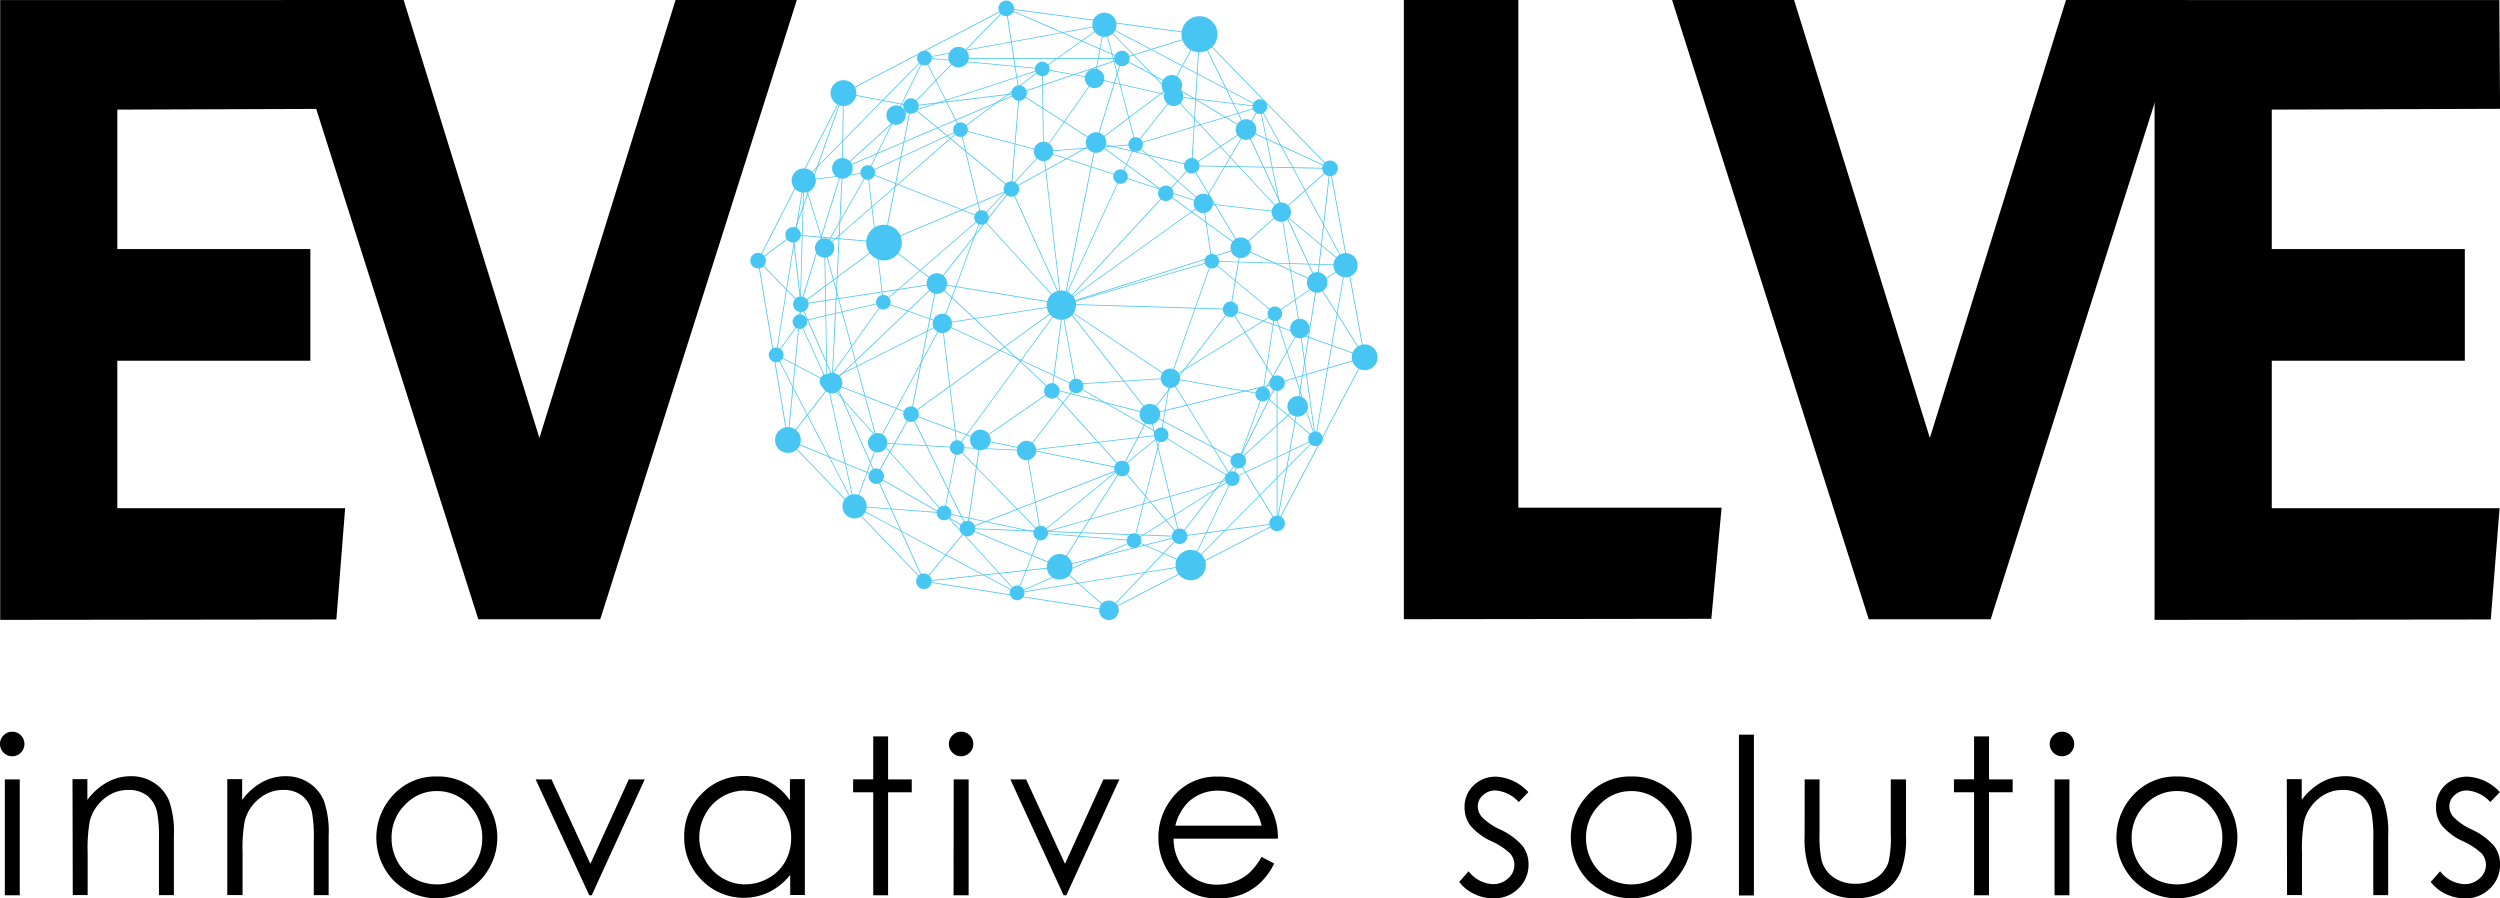 <svg xmlns="http://www.w3.org/2000/svg" width="37.31" height="13.405" viewBox="0 0 37.31 13.405">
    <path d="M649.906,399.136" transform="translate(-623.516 -394.47)" fill="#000" stroke="#000" stroke-miterlimit="10"
        stroke-width="1" fill-rule="evenodd" />
    <path d="M672.427,399.136" transform="translate(-643.934 -394.47)" fill="#000" stroke="#000" stroke-miterlimit="10"
        stroke-width="1" fill-rule="evenodd" />
    <g transform="translate(11.197 0.008)">
        <g transform="translate(0.277 0.181)">
            <circle cx="0.227" cy="0.227" r="0.227" transform="translate(6.069 8.018)" fill="#47C6F3" />
            <circle cx="0.11" cy="0.11" r="0.11" transform="translate(3.558 8.708) rotate(-63.136)" fill="#47C6F3" />
            <path d="M502.3,428.27a.181.181,0,1,1-.228-.116A.181.181,0,0,1,502.3,428.27Z"
                transform="translate(-500.848 -420.959)" fill="#47C6F3" />
            <path d="M490.366,404.783a.11.11,0,1,1-.138-.07A.11.11,0,0,1,490.366,404.783Z"
                transform="translate(-490.152 -399.71)" fill="#47C6F3" />
            <circle cx="0.181" cy="0.181" r="0.181" transform="translate(0.34 2.324)" fill="#47C6F3" />
            <path d="M514.066,357.3a.11.11,0,1,1-.138-.07A.11.11,0,0,1,514.066,357.3Z"
                transform="translate(-511.639 -356.657)" fill="#47C6F3" />
            <circle cx="0.11" cy="0.11" r="0.11" transform="translate(7.218 1.292)" fill="#47C6F3" />
            <circle cx="0.181" cy="0.181" r="0.181" transform="translate(4.827)" fill="#47C6F3" />
            <circle cx="0.181" cy="0.181" r="0.181" transform="translate(8.426 3.588)" fill="#47C6F3" />
            <circle cx="0.11" cy="0.11" r="0.11" transform="translate(8.049 6.25)" fill="#47C6F3" />
            <g transform="translate(0.355 0.731)">
                <circle cx="0.219" cy="0.219" r="0.219" transform="matrix(0.63, -0.776, 0.776, 0.63, 3.702, 3.666)"
                    fill="#47C6F3" />
                <circle cx="0.145" cy="0.145" r="0.145" transform="translate(5.493 4.58)" fill="#47C6F3" />
                <circle cx="0.145" cy="0.145" r="0.145" transform="translate(3.346 5.658)" fill="#47C6F3" />
                <circle cx="0.145" cy="0.145" r="0.145" transform="matrix(0.248, -0.969, 0.969, 0.248, 2.058, 4.011)"
                    fill="#47C6F3" />
                <circle cx="0.145" cy="0.145" r="0.145" transform="matrix(0.28, -0.96, 0.96, 0.28, 3.565, 1.438)"
                    fill="#47C6F3" />
                <circle cx="0.145" cy="0.145" r="0.145" transform="translate(5.984 1.97)" fill="#47C6F3" />
                <circle cx="0.109" cy="0.109" r="0.109" transform="translate(7.088 3.653)" fill="#47C6F3" />
                <circle cx="0.109" cy="0.109" r="0.109" transform="translate(6.907 4.853)" fill="#47C6F3" />
                <circle cx="0.109" cy="0.109" r="0.109" transform="translate(6.453 6.114)" fill="#47C6F3" />
                <path d="M547.569,434.49a.109.109,0,1,1-.137-.07A.109.109,0,0,1,547.569,434.49Z"
                    transform="translate(-542.37 -427.375)" fill="#47C6F3" />
                <path d="M532.65,433.3a.109.109,0,1,1-.137-.07A.109.109,0,0,1,532.65,433.3Z"
                    transform="translate(-528.844 -426.298)" fill="#47C6F3" />
                <circle cx="0.109" cy="0.109" r="0.109" transform="translate(2.347 5.65)" fill="#47C6F3" />
                <path d="M517.218,430.065a.109.109,0,1,1-.137-.07A.108.108,0,0,1,517.218,430.065Z"
                    transform="translate(-514.854 -423.363)" fill="#47C6F3" />
                <circle cx="0.109" cy="0.109" r="0.109" transform="translate(0.404 4.662)" fill="#47C6F3" />
                <circle cx="0.109" cy="0.109" r="0.109" transform="translate(0 3.771)" fill="#47C6F3" />
                <path d="M505.015,375.647a.109.109,0,1,1-.137-.07A.109.109,0,0,1,505.015,375.647Z"
                    transform="translate(-503.79 -374.026)" fill="#47C6F3" />
                <circle cx="0.109" cy="0.109" r="0.109" transform="translate(3.617)" fill="#47C6F3" />
                <path d="M519.845,368.79a.109.109,0,1,1-.137-.07A.109.109,0,0,1,519.845,368.79Z"
                    transform="translate(-517.235 -367.809)" fill="#47C6F3" />
                <circle cx="0.109" cy="0.109" r="0.109" transform="translate(2.71 2.217)" fill="#47C6F3" />
                <circle cx="0.109" cy="0.109" r="0.109" transform="translate(1.245 3.481)" fill="#47C6F3" />
                <circle cx="0.109" cy="0.109" r="0.109" transform="translate(5.391 5.46)" fill="#47C6F3" />
                <path d="M560.013,389.83a.109.109,0,1,1-.137-.07A.109.109,0,0,1,560.013,389.83Z"
                    transform="translate(-553.653 -386.885)" fill="#47C6F3" />
                <path d="M547.829,371.158a.109.109,0,1,1-.137-.07A.109.109,0,0,1,547.829,371.158Z"
                    transform="translate(-542.606 -369.956)" fill="#47C6F3" />
                <circle cx="0.109" cy="0.109" r="0.109" transform="translate(4.785 1.606)" fill="#47C6F3" />
                <circle cx="0.109" cy="0.109" r="0.109" transform="translate(4.122 4.731)" fill="#47C6F3" />
            </g>
            <g transform="translate(0.688 0.836)">
                <circle cx="0.145" cy="0.145" r="0.145" transform="translate(5.156 0.47) rotate(-61.046)"
                    fill="#47C6F3" />
                <path d="M540.95,360.243a.145.145,0,1,1-.183-.093A.145.145,0,0,1,540.95,360.243Z"
                    transform="translate(-536.639 -360.143)" fill="#47C6F3" />
                <circle cx="0.145" cy="0.145" r="0.145" transform="translate(1.066 0.548)" fill="#47C6F3" />
                <circle cx="0.145" cy="0.145" r="0.145" transform="matrix(0.651, -0.759, 0.759, 0.651, 6.756, 2.157)"
                    fill="#47C6F3" />
                <path d="M573.768,400.215a.145.145,0,1,1-.183-.093A.145.145,0,0,1,573.768,400.215Z"
                    transform="translate(-566.393 -396.382)" fill="#47C6F3" />
                <circle cx="0.145" cy="0.145" r="0.145" transform="translate(0.732 5.598) rotate(-49.492)"
                    fill="#47C6F3" />
                <circle cx="0.145" cy="0.145" r="0.145" transform="translate(0 2.531)" fill="#47C6F3" />
            </g>
            <g transform="translate(0.104 0.176)">
                <g transform="translate(2.218 0)">
                    <rect width="2.73" height="0.011" transform="matrix(0.984, -0.18, 0.18, 0.984, 0, 0.492)"
                        fill="#47C6F3" />
                </g>
                <g transform="translate(4.902 0.001)">
                    <rect width="0.011" height="2.621" transform="translate(0 0.01) rotate(-62.229)" fill="#47C6F3" />
                </g>
                <g transform="translate(7.219 1.224)">
                    <rect width="0.011" height="2.69" transform="translate(0 0.005) rotate(-28.397)" fill="#47C6F3" />
                </g>
                <g transform="translate(8.049 3.592)">
                    <rect width="2.63" height="0.011" transform="translate(0 2.591) rotate(-80.188)" fill="#47C6F3" />
                </g>
                <g transform="translate(6.188 6.181)">
                    <rect width="2.65" height="0.011" transform="matrix(0.703, -0.711, 0.711, 0.703, 0, 1.884)"
                        fill="#47C6F3" />
                </g>
                <g transform="translate(3.601 8.063)">
                    <rect width="2.623" height="0.011" transform="matrix(0.987, -0.158, 0.158, 0.987, 0, 0.415)"
                        fill="#47C6F3" />
                </g>
                <g transform="translate(1.176 7.186)">
                    <rect width="0.011" height="2.746" transform="translate(0 0.01) rotate(-61.914)" fill="#47C6F3" />
                </g>
                <g transform="translate(0.001 4.929)">
                    <rect width="0.011" height="2.546" transform="translate(0 0.005) rotate(-27.432)" fill="#47C6F3" />
                </g>
                <g transform="translate(0 2.329)">
                    <rect width="2.634" height="0.011" transform="matrix(0.157, -0.988, 0.988, 0.157, 0, 2.601)"
                        fill="#47C6F3" />
                </g>
                <g transform="translate(0.414 0.493)">
                    <rect width="2.57" height="0.011" transform="matrix(0.701, -0.713, 0.713, 0.701, 0, 1.833)"
                        fill="#47C6F3" />
                </g>
                <g transform="translate(4.256 4.189)">
                    <rect width="0.011" height="1.225" transform="translate(0 0.002) rotate(-10.365)" fill="#47C6F3" />
                </g>
                <g transform="translate(2.485 4.184)">
                    <rect width="1.797" height="0.011" transform="translate(0 0.273) rotate(-8.724)" fill="#47C6F3" />
                </g>
                <g transform="translate(2.483 4.457)">
                    <rect width="0.011" height="2.203" transform="translate(0 0.01) rotate(-64.96)" fill="#47C6F3" />
                </g>
                <g transform="translate(3.738 5.391)">
                    <rect width="1.214" height="0.011" transform="matrix(0.609, -0.793, 0.793, 0.609, 0, 0.963)"
                        fill="#47C6F3" />
                </g>
                <g transform="translate(3.742 6.119)">
                    <rect width="2.022" height="0.011" transform="translate(0 0.234) rotate(-6.637)" fill="#47C6F3" />
                </g>
                <g transform="translate(4.479 5.39)">
                    <rect width="0.011" height="1.464" transform="matrix(0.498, -0.867, 0.867, 0.498, 0, 0.01)"
                        fill="#47C6F3" />
                </g>
                <g transform="translate(4.585 5.274)">
                    <rect width="1.306" height="0.011" transform="translate(0 0.081) rotate(-3.569)" fill="#47C6F3" />
                </g>
                <g transform="translate(5.884 5.277)">
                    <rect width="0.011" height="1.76" transform="matrix(0.851, -0.525, 0.525, 0.851, 0, 0.006)"
                        fill="#47C6F3" />
                </g>
                <g transform="translate(6.81 6.18)">
                    <rect width="1.377" height="0.011" transform="translate(0 0.593) rotate(-25.514)" fill="#47C6F3" />
                </g>
                <g transform="translate(6.186 6.776)">
                    <rect width="1.432" height="0.011" transform="translate(0 1.29) rotate(-64.269)" fill="#47C6F3" />
                </g>
                <g transform="translate(5.344 7.699)">
                    <rect width="0.011" height="0.921" transform="translate(0 0.01) rotate(-66.665)" fill="#47C6F3" />
                </g>
                <g transform="translate(3.953 7.587)">
                    <rect width="0.011" height="1.397" transform="matrix(0.079, -0.997, 0.997, 0.079, 0, 0.011)"
                        fill="#47C6F3" />
                </g>
                <g transform="translate(3.597 7.591)">
                    <rect width="0.958" height="0.011" transform="matrix(0.367, -0.93, 0.93, 0.367, 0, 0.891)"
                        fill="#47C6F3" />
                </g>
                <g transform="translate(2.508 7.287)">
                    <rect width="0.011" height="1.616" transform="translate(0 0.007) rotate(-42.401)" fill="#47C6F3" />
                </g>
                <g transform="translate(2.507 6.313)">
                    <rect width="0.996" height="0.011" transform="translate(0 0.977) rotate(-78.787)" fill="#47C6F3" />
                </g>
                <g transform="translate(2.706 6.308)">
                    <rect width="0.011" height="1.037" transform="translate(0 0.011) rotate(-87.559)" fill="#47C6F3" />
                </g>
                <g transform="translate(2.479 4.462)">
                    <rect width="0.011" height="1.865" transform="translate(0 0.001) rotate(-6.848)" fill="#47C6F3" />
                </g>
                <g transform="translate(0.761 4.457)">
                    <rect width="1.927" height="0.011" transform="translate(0 0.864) rotate(-26.653)" fill="#47C6F3" />
                </g>
                <g transform="translate(0.003 4.926)">
                    <rect width="0.011" height="0.854" transform="matrix(0.463, -0.887, 0.887, 0.463, 0, 0.01)"
                        fill="#47C6F3" />
                </g>
                <g transform="translate(0.002 4.432)">
                    <rect width="0.609" height="0.011" transform="translate(0 0.496) rotate(-54.5)" fill="#47C6F3" />
                </g>
                <g transform="translate(0.359 4.14)">
                    <rect width="1.278" height="0.011" transform="translate(0 0.29) rotate(-13.124)" fill="#47C6F3" />
                </g>
                <g transform="translate(1.367 2.209)">
                    <rect width="0.011" height="1.949" transform="translate(0 0.001) rotate(-6.855)" fill="#47C6F3" />
                </g>
                <g transform="translate(0.417 2.204)">
                    <rect width="0.963" height="0.011" transform="translate(0 0.12) rotate(-7.162)" fill="#47C6F3" />
                </g>
                <g transform="translate(1.371 1.564)">
                    <rect width="1.526" height="0.011" transform="matrix(0.907, -0.42, 0.42, 0.907, 0, 0.641)"
                        fill="#47C6F3" />
                </g>
                <g transform="translate(1.368 0.495)">
                    <rect width="1.91" height="0.011" transform="translate(0 1.712) rotate(-63.712)" fill="#47C6F3" />
                </g>
                <g transform="translate(4.26 3.529)">
                    <rect width="2.34" height="0.011" transform="translate(0 0.656) rotate(-16.274)" fill="#47C6F3" />
                </g>
                <g transform="translate(6.508 3.528)">
                    <rect width="0.011" height="1.996" transform="translate(0 0.011) rotate(-88.302)" fill="#47C6F3" />
                </g>
                <g transform="translate(5.341 6.123)">
                    <rect width="1.63" height="0.011" transform="matrix(0.248, -0.969, 0.969, 0.248, 0, 1.58)"
                        fill="#47C6F3" />
                </g>
                <g transform="translate(5.745 5.279)">
                    <rect width="0.856" height="0.011" transform="translate(0 0.844) rotate(-80.686)" fill="#47C6F3" />
                </g>
                <g transform="translate(5.883 3.532)">
                    <rect width="1.852" height="0.011" transform="matrix(0.334, -0.942, 0.942, 0.334, 0, 1.746)"
                        fill="#47C6F3" />
                </g>
                <g transform="translate(6.374 2.669)">
                    <rect width="0.011" height="0.874" transform="translate(0 0.002) rotate(-8.446)" fill="#47C6F3" />
                </g>
                <g transform="translate(6.374 1.224)">
                    <rect width="1.672" height="0.011" transform="matrix(0.506, -0.863, 0.863, 0.506, 0, 1.443)"
                        fill="#47C6F3" />
                </g>
                <g transform="translate(5.369 1.221)">
                    <rect width="1.937" height="0.011" transform="matrix(0.957, -0.291, 0.291, 0.957, 0, 0.564)"
                        fill="#47C6F3" />
                </g>
                <g transform="translate(3.995 1.785)">
                    <rect width="1.379" height="0.011" transform="translate(0 0.104) rotate(-4.329)" fill="#47C6F3" />
                </g>
                <g transform="translate(2.756 1.564)">
                    <rect width="0.011" height="1.28" transform="matrix(0.254, -0.967, 0.967, 0.254, 0, 0.011)"
                        fill="#47C6F3" />
                </g>
                <g transform="translate(2.214 0.495)">
                    <rect width="0.011" height="1.2" transform="matrix(0.894, -0.449, 0.449, 0.894, 0, 0.005)"
                        fill="#47C6F3" />
                </g>
                <g transform="translate(2.754 0.659)">
                    <rect width="1.518" height="0.011" transform="translate(0 0.906) rotate(-36.63)" fill="#47C6F3" />
                </g>
                <g transform="translate(3.973 0.001)">
                    <rect width="1.138" height="0.011" transform="matrix(0.815, -0.579, 0.579, 0.815, 0, 0.659)"
                        fill="#47C6F3" />
                </g>
                <g transform="translate(4.899 0.004)">
                    <rect width="0.011" height="1.845" transform="translate(0 0.003) rotate(-14.639)" fill="#47C6F3" />
                </g>
                <g transform="translate(3.065 1.891)">
                    <rect width="1.353" height="0.011" transform="translate(0 0.986) rotate(-46.795)" fill="#47C6F3" />
                </g>
                <g transform="translate(2.48 2.879)">
                    <rect width="1.686" height="0.011" transform="translate(0 1.581) rotate(-69.737)" fill="#47C6F3" />
                </g>
                <g transform="translate(1.603 4.14)">
                    <rect width="0.011" height="0.936" transform="translate(0 0.01) rotate(-70.206)" fill="#47C6F3" />
                </g>
                <g transform="translate(7.261 4.316)">
                    <rect width="1.214" height="0.011" transform="translate(0 1.201) rotate(-81.438)" fill="#47C6F3" />
                </g>
                <g transform="translate(5.888 5.274)">
                    <rect width="0.011" height="1.398" transform="matrix(0.17, -0.985, 0.985, 0.17, 0, 0.011)"
                        fill="#47C6F3" />
                </g>
                <g transform="translate(3.065 2.877)">
                    <rect width="0.011" height="1.771" transform="matrix(0.739, -0.674, 0.674, 0.739, 0, 0.007)"
                        fill="#47C6F3" />
                </g>
                <g transform="translate(3.99 1.894)">
                    <rect width="0.011" height="2.31" transform="translate(0 0.001) rotate(-6.626)" fill="#47C6F3" />
                </g>
                <g transform="translate(4.258 2.666)">
                    <rect width="2.607" height="0.011" transform="translate(0 1.518) rotate(-35.62)" fill="#47C6F3" />
                </g>
                <g transform="translate(4.257 1.788)">
                    <rect width="2.643" height="0.011" transform="translate(0 2.399) rotate(-65.215)" fill="#47C6F3" />
                </g>
                <g transform="translate(7.445 3.588)">
                    <rect width="1.28" height="0.011" transform="translate(0 0.724) rotate(-34.456)" fill="#47C6F3" />
                </g>
                <g transform="translate(7.442 4.315)">
                    <rect width="0.011" height="1.964" transform="translate(0 0.003) rotate(-18.003)" fill="#47C6F3" />
                </g>
                <g transform="translate(7.263 5.513)">
                    <rect width="0.011" height="1.032" transform="matrix(0.646, -0.763, 0.763, 0.646, 0, 0.008)"
                        fill="#47C6F3" />
                </g>
                <g transform="translate(6.808 5.515)">
                    <rect width="1.34" height="0.011" transform="translate(0 1.261) rotate(-70.212)" fill="#47C6F3" />
                </g>
                <g transform="translate(5.343 6.774)">
                    <rect width="1.734" height="0.011" transform="translate(0 0.926) rotate(-32.251)" fill="#47C6F3" />
                </g>
                <g transform="translate(2.511 7.285)">
                    <rect width="0.011" height="1.472" transform="matrix(0.205, -0.979, 0.979, 0.205, 0, 0.011)"
                        fill="#47C6F3" />
                </g>
                <g transform="translate(1.179 7.185)">
                    <rect width="0.011" height="1.337" transform="translate(0 0.011) rotate(-85.718)" fill="#47C6F3" />
                </g>
                <g transform="translate(0.759 5.325)">
                    <rect width="0.011" height="1.91" transform="translate(0 0.002) rotate(-12.506)" fill="#47C6F3" />
                </g>
                <g transform="translate(0.759 5.323)">
                    <rect width="0.011" height="2.63" transform="matrix(0.747, -0.665, 0.665, 0.747, 0, 0.007)"
                        fill="#47C6F3" />
                </g>
                <g transform="translate(0.355 4.433)">
                    <rect width="0.011" height="0.978" transform="translate(0 0.005) rotate(-24.376)" fill="#47C6F3" />
                </g>
                <g transform="translate(0.354 2.33)">
                    <rect width="2.106" height="0.011" transform="translate(0 2.106) rotate(-88.431)" fill="#47C6F3" />
                </g>
                <g transform="translate(2.218 0.492)">
                    <rect width="0.011" height="1.765" transform="matrix(0.094, -0.996, 0.996, 0.094, 0, 0.011)"
                        fill="#47C6F3" />
                </g>
                <g transform="translate(3.737 6.357)">
                    <rect width="0.011" height="1.253" transform="matrix(0.986, -0.168, 0.168, 0.986, 0, 0.002)"
                        fill="#47C6F3" />
                </g>
                <g transform="translate(3.95 6.12)">
                    <rect width="2.321" height="0.011" transform="translate(0 1.469) rotate(-39.254)" fill="#47C6F3" />
                </g>
                <g transform="translate(6.505 3.53)">
                    <rect width="0.011" height="1.223" transform="matrix(0.64, -0.768, 0.768, 0.64, 0, 0.008)"
                        fill="#47C6F3" />
                </g>
                <g transform="translate(5.367 1.786)">
                    <rect width="0.011" height="1.338" transform="translate(0 0.008) rotate(-48.933)" fill="#47C6F3" />
                </g>
                <g transform="translate(3.971 0.664)">
                    <rect width="0.011" height="1.231" transform="translate(0 0) rotate(-0.892)" fill="#47C6F3" />
                </g>
                <g transform="translate(2.752 1.568)">
                    <rect width="0.011" height="1.348" transform="translate(0 0.003) rotate(-13.356)" fill="#47C6F3" />
                </g>
                <g transform="translate(1.601 2.876)">
                    <rect width="1.935" height="0.011" transform="matrix(0.757, -0.654, 0.654, 0.757, 0, 1.265)"
                        fill="#47C6F3" />
                </g>
                <g transform="translate(1.371 2.205)">
                    <rect width="0.011" height="1.824" transform="translate(0 0.01) rotate(-68.418)" fill="#47C6F3" />
                </g>
                <g transform="translate(0.725 2.207)">
                    <rect width="1.298" height="0.011" transform="translate(0 1.127) rotate(-60.272)" fill="#47C6F3" />
                </g>
                <g transform="translate(0.724 3.336)">
                    <rect width="0.011" height="1.99" transform="translate(0 0) rotate(-0.963)" fill="#47C6F3" />
                </g>
                <g transform="translate(1.517 4.459)">
                    <rect width="2.025" height="0.011" transform="translate(0 1.78) rotate(-61.576)" fill="#47C6F3" />
                </g>
                <g transform="translate(5.936 1.068)">
                    <rect width="0.011" height="1.296" transform="matrix(0.118, -0.993, 0.993, 0.118, 0, 0.011)"
                        fill="#47C6F3" />
                </g>
                <g transform="translate(4.757 0.8)">
                    <rect width="0.011" height="1.209" transform="translate(0 0.011) rotate(-77.193)" fill="#47C6F3" />
                </g>
                <g transform="translate(3.975 0.659)">
                    <rect width="0.011" height="0.794" transform="matrix(0.178, -0.984, 0.984, 0.178, 0, 0.011)"
                        fill="#47C6F3" />
                </g>
                <g transform="translate(5.933 1.07)">
                    <rect width="0.011" height="2.361" transform="matrix(0.732, -0.681, 0.681, 0.732, 0, 0.007)"
                        fill="#47C6F3" />
                </g>
                <g transform="translate(7.542 2.798)">
                    <rect width="0.011" height="1.242" transform="translate(0 0.008) rotate(-50.452)" fill="#47C6F3" />
                </g>
                <g transform="translate(7.54 2.801)">
                    <rect width="0.011" height="1.757" transform="translate(0 0.002) rotate(-9.018)" fill="#47C6F3" />
                </g>
                <g transform="translate(7.817 4.537)">
                    <rect width="0.011" height="1.663" transform="matrix(0.99, -0.139, 0.139, 0.99, 0, 0.002)"
                        fill="#47C6F3" />
                </g>
                <g transform="translate(7.262 4.535)">
                    <rect width="1.126" height="0.011" transform="translate(0 0.98) rotate(-60.469)" fill="#47C6F3" />
                </g>
                <g transform="translate(3.952 6.773)">
                    <rect width="2.973" height="0.011" transform="translate(0 0.815) rotate(-15.906)" fill="#47C6F3" />
                </g>
                <g transform="translate(1.174 6.24)">
                    <rect width="1.008" height="0.011" transform="translate(0 0.949) rotate(-70.178)" fill="#47C6F3" />
                </g>
                <g transform="translate(0.412 2.328)">
                    <rect width="0.011" height="1.054" transform="translate(0 0.003) rotate(-17.216)" fill="#47C6F3" />
                </g>
                <g transform="translate(1.814 0.659)">
                    <rect width="2.272" height="0.011" transform="translate(0 0.702) rotate(-18)" fill="#47C6F3" />
                </g>
                <g transform="translate(3.6 7.699)">
                    <rect width="1.911" height="0.011" transform="translate(0 0.781) rotate(-24.113)" fill="#47C6F3" />
                </g>
                <g transform="translate(1.521 6.237)">
                    <rect width="0.011" height="1.187" transform="translate(0 0.011) rotate(-86.551)" fill="#47C6F3" />
                </g>
                <g transform="translate(0.759 4.142)">
                    <rect width="1.45" height="0.011" transform="matrix(0.58, -0.815, 0.815, 0.58, 0, 1.181)"
                        fill="#47C6F3" />
                </g>
                <g transform="translate(3.991 0.802)">
                    <rect width="1.33" height="0.011" transform="translate(0 1.089) rotate(-54.981)" fill="#47C6F3" />
                </g>
                <g transform="translate(4.259 4.185)">
                    <rect width="0.011" height="1.958" transform="matrix(0.557, -0.831, 0.831, 0.557, 0, 0.009)"
                        fill="#47C6F3" />
                </g>
                <g transform="translate(2.703 4.186)">
                    <rect width="2.633" height="0.011" transform="translate(0 2.125) rotate(-53.818)" fill="#47C6F3" />
                </g>
                <g transform="translate(5.366 1.07)">
                    <rect width="0.914" height="0.011" transform="matrix(0.62, -0.785, 0.785, 0.62, 0, 0.717)"
                        fill="#47C6F3" />
                </g>
                <g transform="translate(7.218 1.225)">
                    <rect width="0.011" height="1.608" transform="matrix(0.98, -0.2, 0.2, 0.98, 0, 0.002)"
                        fill="#47C6F3" />
                </g>
                <g transform="translate(4.901 0.002)">
                    <rect width="0.011" height="1.485" transform="matrix(0.719, -0.695, 0.695, 0.719, 0, 0.008)"
                        fill="#47C6F3" />
                </g>
                <g transform="translate(4.752 0.004)">
                    <rect width="0.813" height="0.011" transform="translate(0 0.8) rotate(-79.583)" fill="#47C6F3" />
                </g>
                <g transform="translate(2.702 6.31)">
                    <rect width="0.011" height="1.786" transform="translate(0 0.008) rotate(-44.268)" fill="#47C6F3" />
                </g>
                <g transform="translate(0.725 3.335)">
                    <rect width="0.011" height="3.012" transform="translate(0 0.003) rotate(-15.203)" fill="#47C6F3" />
                </g>
                <g transform="translate(0.726 1.565)">
                    <rect width="2.69" height="0.011" transform="translate(0 1.767) rotate(-41.059)" fill="#47C6F3" />
                </g>
                <g transform="translate(5.748 6.12)">
                    <rect width="0.011" height="1.247" transform="translate(0 0.009) rotate(-58.389)" fill="#47C6F3" />
                </g>
                <g transform="translate(6.379 2.664)">
                    <rect width="0.011" height="1.173" transform="translate(0 0.011) rotate(-83.52)" fill="#47C6F3" />
                </g>
                <g transform="translate(3.994 1.889)">
                    <rect width="0.011" height="2.507" transform="matrix(0.309, -0.951, 0.951, 0.309, 0, 0.01)"
                        fill="#47C6F3" />
                </g>
                <g transform="translate(5.886 4.312)">
                    <rect width="1.833" height="0.011" transform="matrix(0.851, -0.525, 0.525, 0.851, 0, 0.963)"
                        fill="#47C6F3" />
                </g>
            </g>
        </g>
        <g transform="translate(0 0)">
            <circle cx="0.146" cy="0.146" r="0.146" transform="translate(5.207 8.954)" fill="#47C6F3" />
            <circle cx="0.117" cy="0.117" r="0.117" transform="translate(2.475 8.55)" fill="#47C6F3" />
            <circle cx="0.193" cy="0.193" r="0.193" transform="translate(0.369 6.366)" fill="#47C6F3" />
            <circle cx="0.117" cy="0.117" r="0.117" transform="translate(0 3.765)" fill="#47C6F3" />
            <circle cx="0.193" cy="0.193" r="0.193" transform="translate(1.198 1.188)" fill="#47C6F3" />
            <circle cx="0.117" cy="0.117" r="0.117" transform="translate(3.703)" fill="#47C6F3" />
            <circle cx="0.117" cy="0.117" r="0.117" transform="translate(8.536 2.387)" fill="#47C6F3" />
            <circle cx="0.269" cy="0.269" r="0.269" transform="translate(6.435 0.234)" fill="#47C6F3" />
            <circle cx="0.193" cy="0.193" r="0.193" transform="translate(8.977 5.131)" fill="#47C6F3" />
            <circle cx="0.117" cy="0.117" r="0.117" transform="translate(7.745 7.686)" fill="#47C6F3" />
            <g transform="translate(0.523 0.731)">
                <circle cx="0.184" cy="0.184" r="0.184" transform="translate(3.967 3.617)" fill="#47C6F3" />
                <circle cx="0.154" cy="0.154" r="0.154" transform="translate(5.287 5.288)" fill="#47C6F3" />
                <circle cx="0.154" cy="0.154" r="0.154" transform="translate(2.757 5.673)" fill="#47C6F3" />
                <circle cx="0.154" cy="0.154" r="0.154" transform="translate(2.085 3.62) rotate(-80.825)"
                    fill="#47C6F3" />
                <circle cx="0.154" cy="0.154" r="0.154" transform="translate(4.461 1.515) rotate(-80.825)"
                    fill="#47C6F3" />
                <circle cx="0.154" cy="0.154" r="0.154" transform="translate(6.644 2.804)" fill="#47C6F3" />
                <circle cx="0.116" cy="0.116" r="0.116" transform="translate(7.223 4.863)" fill="#47C6F3" />
                <circle cx="0.116" cy="0.116" r="0.116" transform="translate(6.644 6.021)" fill="#47C6F3" />
                <circle cx="0.116" cy="0.116" r="0.116" transform="translate(5.769 7.149)" fill="#47C6F3" />
                <circle cx="0.192" cy="0.192" r="0.192" transform="translate(3.874 7.879) rotate(-80.814)"
                    fill="#47C6F3" />
                <circle cx="0.116" cy="0.116" r="0.116" transform="translate(2.602 7.033)" fill="#47C6F3" />
                <circle cx="0.116" cy="0.116" r="0.116" transform="translate(1.76 5.326)" fill="#47C6F3" />
                <circle cx="0.116" cy="0.116" r="0.116" transform="translate(1.241 6.252)" fill="#47C6F3" />
                <circle cx="0.116" cy="0.116" r="0.116" transform="translate(0.116 3.685)" fill="#47C6F3" />
                <circle cx="0.116" cy="0.116" r="0.116" transform="translate(0 2.649)" fill="#47C6F3" />
                <circle cx="0.116" cy="0.116" r="0.116" transform="translate(1.76 0.727)" fill="#47C6F3" />
                <circle cx="0.116" cy="0.116" r="0.116" transform="translate(4.89 0.228) rotate(-80.288)"
                    fill="#47C6F3" />
                <circle cx="0.116" cy="0.116" r="0.116" transform="translate(3.374 0.534)" fill="#47C6F3" />
                <circle cx="0.116" cy="0.116" r="0.116" transform="translate(3.258 1.966)" fill="#47C6F3" />
                <circle cx="0.266" cy="0.266" r="0.266" transform="translate(1.207 2.615)" fill="#47C6F3" />
                <circle cx="0.116" cy="0.116" r="0.116" transform="translate(4.89 6.347) rotate(-80.288)"
                    fill="#47C6F3" />
                <circle cx="0.116" cy="0.116" r="0.116" transform="translate(6.529 3.761)" fill="#47C6F3" />
                <circle cx="0.116" cy="0.116" r="0.116" transform="translate(5.95 1.619)" fill="#47C6F3" />
                <circle cx="0.116" cy="0.116" r="0.116" transform="translate(5.563 2.03)" fill="#47C6F3" />
                <circle cx="0.116" cy="0.116" r="0.116" transform="translate(3.862 4.979)" fill="#47C6F3" />
            </g>
            <g transform="translate(1.067 0.691)">
                <circle cx="0.154" cy="0.154" r="0.154" transform="translate(6.178 1.08)" fill="#47C6F3" />
                <circle cx="0.154" cy="0.154" r="0.154" transform="translate(5.071 0.42)" fill="#47C6F3" />
                <circle cx="0.154" cy="0.154" r="0.154" transform="translate(1.888)" fill="#47C6F3" />
                <circle cx="0.154" cy="0.154" r="0.154" transform="translate(7.239 3.362)" fill="#47C6F3" />
                <circle cx="0.154" cy="0.154" r="0.154" transform="translate(6.948 5.212)" fill="#47C6F3" />
                <circle cx="0.154" cy="0.154" r="0.154" transform="translate(0 4.865)" fill="#47C6F3" />
                <circle cx="0.154" cy="0.154" r="0.154" transform="translate(0.154 1.659)" fill="#47C6F3" />
            </g>
            <g transform="translate(0.111 0.111)">
                <g transform="translate(3.708 0)">
                    <rect width="0.012" height="2.91" transform="matrix(0.133, -0.991, 0.991, 0.133, 0, 0.012)"
                        fill="#47C6F3" />
                </g>
                <g transform="translate(6.589 0.388)">
                    <rect width="0.012" height="2.793" transform="translate(0 0.008) rotate(-44.229)" fill="#47C6F3" />
                </g>
                <g transform="translate(8.536 2.392)">
                    <rect width="0.012" height="2.867" transform="matrix(0.984, -0.18, 0.18, 0.984, 0, 0.002)"
                        fill="#47C6F3" />
                </g>
                <g transform="translate(7.746 5.21)">
                    <rect width="2.802" height="0.012" transform="matrix(0.467, -0.884, 0.884, 0.467, 0, 2.479)"
                        fill="#47C6F3" />
                </g>
                <g transform="translate(5.239 7.687)">
                    <rect width="2.824" height="0.012" transform="translate(0 1.296) rotate(-27.315)" fill="#47C6F3" />
                </g>
                <g transform="translate(2.48 8.551)">
                    <rect width="0.012" height="2.796" transform="translate(0 0.012) rotate(-81.106)" fill="#47C6F3" />
                </g>
                <g transform="translate(0.446 6.444)">
                    <rect width="0.012" height="2.927" transform="translate(0 0.008) rotate(-43.914)" fill="#47C6F3" />
                </g>
                <g transform="translate(0 3.77)">
                    <rect width="0.012" height="2.713" transform="translate(0 0.002) rotate(-9.432)" fill="#47C6F3" />
                </g>
                <g transform="translate(0 1.268)">
                    <rect width="2.807" height="0.012" transform="translate(0 2.501) rotate(-62.985)" fill="#47C6F3" />
                </g>
                <g transform="translate(1.277 0)">
                    <rect width="2.739" height="0.012" transform="matrix(0.887, -0.462, 0.462, 0.887, 0, 1.265)"
                        fill="#47C6F3" />
                </g>
                <g transform="translate(4.384 4.42)">
                    <rect width="1.305" height="0.012" transform="translate(0 1.294) rotate(-82.368)" fill="#47C6F3" />
                </g>
                <g transform="translate(2.672 4.107)">
                    <rect width="0.012" height="1.915" transform="matrix(0.161, -0.987, 0.987, 0.161, 0, 0.012)"
                        fill="#47C6F3" />
                </g>
                <g transform="translate(2.669 4.108)">
                    <rect width="0.012" height="2.348" transform="translate(0 0.009) rotate(-46.96)" fill="#47C6F3" />
                </g>
                <g transform="translate(3.32 5.71)">
                    <rect width="1.294" height="0.012" transform="translate(0 0.733) rotate(-34.496)" fill="#47C6F3" />
                </g>
                <g transform="translate(3.322 6.442)">
                    <rect width="0.012" height="2.155" transform="translate(0 0.011) rotate(-78.637)" fill="#47C6F3" />
                </g>
                <g transform="translate(4.385 5.711)">
                    <rect width="0.012" height="1.56" transform="translate(0 0.008) rotate(-42.103)" fill="#47C6F3" />
                </g>
                <g transform="translate(4.504 5.709)">
                    <rect width="0.012" height="1.392" transform="translate(0 0.011) rotate(-75.569)" fill="#47C6F3" />
                </g>
                <g transform="translate(5.848 6.061)">
                    <rect width="0.012" height="1.876" transform="matrix(0.972, -0.236, 0.236, 0.972, 0, 0.003)"
                        fill="#47C6F3" />
                </g>
                <g transform="translate(6.296 7.687)">
                    <rect width="1.467" height="0.012" transform="matrix(0.991, -0.131, 0.131, 0.991, 0, 0.192)"
                        fill="#47C6F3" />
                </g>
                <g transform="translate(5.238 7.881)">
                    <rect width="1.526" height="0.012" transform="matrix(0.691, -0.723, 0.723, 0.691, 0, 1.103)"
                        fill="#47C6F3" />
                </g>
                <g transform="translate(4.501 8.336)">
                    <rect width="0.012" height="0.982" transform="translate(0 0.009) rotate(-48.665)" fill="#47C6F3" />
                </g>
                <g transform="translate(3.128 7.764)">
                    <rect width="0.012" height="1.489" transform="matrix(0.384, -0.924, 0.924, 0.384, 0, 0.011)"
                        fill="#47C6F3" />
                </g>
                <g transform="translate(2.476 7.765)">
                    <rect width="1.021" height="0.012" transform="matrix(0.637, -0.771, 0.771, 0.637, 0, 0.787)"
                        fill="#47C6F3" />
                </g>
                <g transform="translate(1.764 6.986)">
                    <rect width="0.012" height="1.722" transform="translate(0 0.005) rotate(-24.401)" fill="#47C6F3" />
                </g>
                <g transform="translate(1.764 6.059)">
                    <rect width="1.061" height="0.012" transform="translate(0 0.926) rotate(-60.782)" fill="#47C6F3" />
                </g>
                <g transform="translate(2.285 6.056)">
                    <rect width="0.012" height="1.105" transform="matrix(0.349, -0.937, 0.937, 0.349, 0, 0.011)"
                        fill="#47C6F3" />
                </g>
                <g transform="translate(2.283 4.111)">
                    <rect width="1.987" height="0.012" transform="matrix(0.193, -0.981, 0.981, 0.193, 0, 1.95)"
                        fill="#47C6F3" />
                </g>
                <g transform="translate(0.643 4.107)">
                    <rect width="2.053" height="0.012" transform="translate(0 0.309) rotate(-8.651)" fill="#47C6F3" />
                </g>
                <g transform="translate(0.002 3.767)">
                    <rect width="0.012" height="0.911" transform="translate(0 0.008) rotate(-44.444)" fill="#47C6F3" />
                </g>
                <g transform="translate(0.002 3.38)">
                    <rect width="0.649" height="0.012" transform="translate(0 0.386) rotate(-36.498)" fill="#47C6F3" />
                </g>
                <g transform="translate(0.527 3.379)">
                    <rect width="0.012" height="1.362" transform="translate(0 0.012) rotate(-85.124)" fill="#47C6F3" />
                </g>
                <g transform="translate(1.88 1.462)">
                    <rect width="2.077" height="0.012" transform="matrix(0.193, -0.981, 0.981, 0.193, 0, 2.038)"
                        fill="#47C6F3" />
                </g>
                <g transform="translate(1.279 1.264)">
                    <rect width="0.012" height="1.026" transform="translate(0 0.011) rotate(-79.161)" fill="#47C6F3" />
                </g>
                <g transform="translate(2.287 1.264)">
                    <rect width="1.626" height="0.012" transform="matrix(0.993, -0.119, 0.119, 0.993, 0, 0.194)"
                        fill="#47C6F3" />
                </g>
                <g transform="translate(2.283 0.002)">
                    <rect width="2.036" height="0.012" transform="matrix(0.698, -0.716, 0.716, 0.698, 0, 1.457)"
                        fill="#47C6F3" />
                </g>
                <g transform="translate(4.564 4.415)">
                    <rect width="0.012" height="2.494" transform="matrix(0.03, -1, 1, 0.03, 0, 0.012)" fill="#47C6F3" />
                </g>
                <g transform="translate(7.054 4.491)">
                    <rect width="0.012" height="2.127" transform="translate(0 0.011) rotate(-70.302)" fill="#47C6F3" />
                </g>
                <g transform="translate(4.5 6.869)">
                    <rect width="1.738" height="0.012" transform="matrix(0.535, -0.845, 0.845, 0.535, 0, 1.468)"
                        fill="#47C6F3" />
                </g>
                <g transform="translate(5.43 6.059)">
                    <rect width="0.912" height="0.012" transform="translate(0 0.81) rotate(-62.689)" fill="#47C6F3" />
                </g>
                <g transform="translate(5.849 4.493)">
                    <rect width="1.974" height="0.012" transform="translate(0 1.565) rotate(-52.46)" fill="#47C6F3" />
                </g>
                <g transform="translate(7.05 3.577)">
                    <rect width="0.931" height="0.012" transform="matrix(0.166, -0.986, 0.986, 0.166, 0, 0.918)"
                        fill="#47C6F3" />
                </g>
                <g transform="translate(7.206 2.389)">
                    <rect width="1.782" height="0.012" transform="translate(0 1.184) rotate(-41.637)" fill="#47C6F3" />
                </g>
                <g transform="translate(6.477 2.349)">
                    <rect width="0.012" height="2.064" transform="matrix(0.019, -1, 1, 0.019, 0, 0.012)"
                        fill="#47C6F3" />
                </g>
                <g transform="translate(5.048 2.001)">
                    <rect width="0.012" height="1.47" transform="translate(0 0.011) rotate(-76.329)" fill="#47C6F3" />
                </g>
                <g transform="translate(3.899 1.265)">
                    <rect width="0.012" height="1.364" transform="matrix(0.54, -0.841, 0.841, 0.54, 0, 0.01)"
                        fill="#47C6F3" />
                </g>
                <g transform="translate(3.703 0.005)">
                    <rect width="0.012" height="1.279" transform="translate(0 0.002) rotate(-8.679)" fill="#47C6F3" />
                </g>
                <g transform="translate(3.9 0.748)">
                    <rect width="1.618" height="0.012" transform="translate(0 0.517) rotate(-18.631)" fill="#47C6F3" />
                </g>
                <g transform="translate(5.434 0.386)">
                    <rect width="1.213" height="0.012" transform="translate(0 0.363) rotate(-17.393)" fill="#47C6F3" />
                </g>
                <g transform="translate(6.472 0.391)">
                    <rect width="1.966" height="0.012" transform="translate(0 1.963) rotate(-86.641)" fill="#47C6F3" />
                </g>
                <g transform="translate(3.783 2.002)">
                    <rect width="1.442" height="0.012" transform="translate(0 0.694) rotate(-28.795)" fill="#47C6F3" />
                </g>
                <g transform="translate(2.669 2.698)">
                    <rect width="1.797" height="0.012" transform="translate(0 1.411) rotate(-51.743)" fill="#47C6F3" />
                </g>
                <g transform="translate(1.881 3.496)">
                    <rect width="0.012" height="0.998" transform="matrix(0.613, -0.79, 0.79, 0.613, 0, 0.009)"
                        fill="#47C6F3" />
                </g>
                <g transform="translate(7.167 5.597)">
                    <rect width="1.294" height="0.012" transform="translate(0 1.157) rotate(-63.435)" fill="#47C6F3" />
                </g>
                <g transform="translate(5.851 6.057)">
                    <rect width="0.012" height="1.49" transform="translate(0 0.01) rotate(-62.219)" fill="#47C6F3" />
                </g>
                <g transform="translate(3.781 2.699)">
                    <rect width="0.012" height="1.887" transform="translate(0 0.005) rotate(-24.34)" fill="#47C6F3" />
                </g>
                <g transform="translate(4.558 2.006)">
                    <rect width="2.462" height="0.012" transform="translate(0 2.414) rotate(-78.623)" fill="#47C6F3" />
                </g>
                <g transform="translate(4.562 3.574)">
                    <rect width="2.778" height="0.012" transform="translate(0 0.841) rotate(-17.62)" fill="#47C6F3" />
                </g>
                <g transform="translate(4.56 2.35)">
                    <rect width="2.817" height="0.012" transform="translate(0 2.067) rotate(-47.216)" fill="#47C6F3" />
                </g>
                <g transform="translate(7.749 5.208)">
                    <rect width="1.364" height="0.012" transform="translate(0 0.386) rotate(-16.453)" fill="#47C6F3" />
                </g>
                <g transform="translate(7.745 5.599)">
                    <rect width="0.012" height="2.093" fill="#47C6F3" />
                </g>
                <g transform="translate(7.167 6.753)">
                    <rect width="0.012" height="1.1" transform="matrix(0.85, -0.526, 0.526, 0.85, 0, 0.006)"
                        fill="#47C6F3" />
                </g>
                <g transform="translate(6.292 6.753)">
                    <rect width="1.428" height="0.012" transform="translate(0 1.128) rotate(-52.211)" fill="#47C6F3" />
                </g>
                <g transform="translate(4.504 7.879)">
                    <rect width="1.848" height="0.012" transform="translate(0 0.455) rotate(-14.253)" fill="#47C6F3" />
                </g>
                <g transform="translate(1.766 6.983)">
                    <rect width="0.012" height="1.569" transform="translate(0 0.01) rotate(-60.154)" fill="#47C6F3" />
                </g>
                <g transform="translate(0.448 6.442)">
                    <rect width="0.012" height="1.425" transform="translate(0 0.011) rotate(-67.718)" fill="#47C6F3" />
                </g>
                <g transform="translate(0.444 4.421)">
                    <rect width="2.036" height="0.012" transform="translate(0 2.026) rotate(-84.51)" fill="#47C6F3" />
                </g>
                <g transform="translate(0.638 4.419)">
                    <rect width="0.012" height="2.803" transform="translate(0 0.005) rotate(-23.678)" fill="#47C6F3" />
                </g>
                <g transform="translate(0.522 3.384)">
                    <rect width="0.012" height="1.043" transform="matrix(0.994, -0.111, 0.111, 0.994, 0, 0.001)"
                        fill="#47C6F3" />
                </g>
                <g transform="translate(0.522 1.268)">
                    <rect width="2.245" height="0.012" transform="translate(0 2.115) rotate(-70.433)" fill="#47C6F3" />
                </g>
                <g transform="translate(3.707 0)">
                    <rect width="0.012" height="1.882" transform="translate(0 0.011) rotate(-66.58)" fill="#47C6F3" />
                </g>
                <g transform="translate(3.124 6.447)">
                    <rect width="1.335" height="0.012" transform="translate(0 1.321) rotate(-81.687)" fill="#47C6F3" />
                </g>
                <g transform="translate(3.128 6.867)">
                    <rect width="2.474" height="0.012" transform="translate(0 0.897) rotate(-21.254)" fill="#47C6F3" />
                </g>
                <g transform="translate(7.051 4.493)">
                    <rect width="0.012" height="1.303" transform="translate(0 0.006) rotate(-32.206)" fill="#47C6F3" />
                </g>
                <g transform="translate(6.472 2.351)">
                    <rect width="0.012" height="1.426" transform="translate(0 0.006) rotate(-30.933)" fill="#47C6F3" />
                </g>
                <g transform="translate(5.044 0.752)">
                    <rect width="1.312" height="0.012" transform="matrix(0.294, -0.956, 0.956, 0.294, 0, 1.254)"
                        fill="#47C6F3" />
                </g>
                <g transform="translate(3.78 1.269)">
                    <rect width="1.437" height="0.012" transform="matrix(0.081, -0.997, 0.997, 0.081, 0, 1.432)"
                        fill="#47C6F3" />
                </g>
                <g transform="translate(1.883 2.696)">
                    <rect width="2.062" height="0.012" transform="translate(0 0.8) rotate(-22.811)" fill="#47C6F3" />
                </g>
                <g transform="translate(2.284 1.458)">
                    <rect width="0.012" height="1.944" transform="matrix(0.637, -0.771, 0.771, 0.637, 0, 0.009)"
                        fill="#47C6F3" />
                </g>
                <g transform="translate(1.26 1.459)">
                    <rect width="1.383" height="0.012" transform="matrix(0.74, -0.673, 0.673, 0.74, 0, 0.93)"
                        fill="#47C6F3" />
                </g>
                <g transform="translate(0.637 2.391)">
                    <rect width="2.121" height="0.012" transform="translate(0 2.028) rotate(-72.964)" fill="#47C6F3" />
                </g>
                <g transform="translate(1.106 4.108)">
                    <rect width="2.158" height="0.012" transform="matrix(0.724, -0.689, 0.689, 0.724, 0, 1.487)"
                        fill="#47C6F3" />
                </g>
                <g transform="translate(7.285 1.809)">
                    <rect width="0.012" height="1.381" transform="matrix(0.419, -0.908, 0.908, 0.419, 0, 0.011)"
                        fill="#47C6F3" />
                </g>
                <g transform="translate(6.178 1.149)">
                    <rect width="0.012" height="1.289" transform="translate(0 0.01) rotate(-59.193)" fill="#47C6F3" />
                </g>
                <g transform="translate(5.433 0.748)">
                    <rect width="0.012" height="0.846" transform="matrix(0.473, -0.881, 0.881, 0.473, 0, 0.01)"
                        fill="#47C6F3" />
                </g>
                <g transform="translate(7.283 1.812)">
                    <rect width="0.012" height="2.516" transform="translate(0 0.005) rotate(-24.928)" fill="#47C6F3" />
                </g>
                <g transform="translate(8.344 4.093)">
                    <rect width="0.012" height="1.324" transform="translate(0 0.006) rotate(-32.452)" fill="#47C6F3" />
                </g>
                <g transform="translate(8.051 4.095)">
                    <rect width="1.873" height="0.012" transform="translate(0 1.85) rotate(-81.018)" fill="#47C6F3" />
                </g>
                <g transform="translate(7.744 5.945)">
                    <rect width="1.772" height="0.012" transform="translate(0 1.745) rotate(-79.985)" fill="#47C6F3" />
                </g>
                <g transform="translate(7.168 5.942)">
                    <rect width="1.2" height="0.012" transform="matrix(0.738, -0.675, 0.675, 0.738, 0, 0.81)"
                        fill="#47C6F3" />
                </g>
                <g transform="translate(3.13 7.763)">
                    <rect width="0.012" height="3.169" transform="matrix(0.037, -0.999, 0.999, 0.037, 0, 0.012)"
                        fill="#47C6F3" />
                </g>
                <g transform="translate(0.446 5.595)">
                    <rect width="1.075" height="0.012" transform="matrix(0.613, -0.79, 0.79, 0.613, 0, 0.849)"
                        fill="#47C6F3" />
                </g>
                <g transform="translate(1.258 1.27)">
                    <rect width="1.123" height="0.012" transform="translate(0 1.123) rotate(-89.215)" fill="#47C6F3" />
                </g>
                <g transform="translate(3.014 0.748)">
                    <rect width="2.421" height="0.012" fill="#47C6F3" />
                </g>
                <g transform="translate(2.48 8.334)">
                    <rect width="2.036" height="0.012" transform="translate(0 0.217) rotate(-6.114)" fill="#47C6F3" />
                </g>
                <g transform="translate(1.108 5.594)">
                    <rect width="0.012" height="1.265" transform="translate(0 0.011) rotate(-68.551)" fill="#47C6F3" />
                </g>
                <g transform="translate(0.64 3.496)">
                    <rect width="1.545" height="0.012" transform="matrix(0.803, -0.595, 0.595, 0.803, 0, 0.92)"
                        fill="#47C6F3" />
                </g>
                <g transform="translate(5.046 1.15)">
                    <rect width="1.417" height="0.012" transform="translate(0 0.852) rotate(-36.98)" fill="#47C6F3" />
                </g>
                <g transform="translate(4.559 4.418)">
                    <rect width="0.012" height="2.087" transform="translate(0 0.007) rotate(-38.169)" fill="#47C6F3" />
                </g>
                <g transform="translate(2.285 4.416)">
                    <rect width="2.806" height="0.012" transform="translate(0 1.642) rotate(-35.821)" fill="#47C6F3" />
                </g>
                <g transform="translate(6.474 1.809)">
                    <rect width="0.974" height="0.012" transform="matrix(0.832, -0.555, 0.555, 0.832, 0, 0.54)"
                        fill="#47C6F3" />
                </g>
                <g transform="translate(8.343 2.392)">
                    <rect width="1.714" height="0.012" transform="matrix(0.112, -0.994, 0.994, 0.112, 0, 1.703)"
                        fill="#47C6F3" />
                </g>
                <g transform="translate(6.588 0.389)">
                    <rect width="0.012" height="1.583" transform="translate(0 0.005) rotate(-26.029)" fill="#47C6F3" />
                </g>
                <g transform="translate(6.176 0.389)">
                    <rect width="0.867" height="0.012" transform="translate(0 0.762) rotate(-61.577)" fill="#47C6F3" />
                </g>
                <g transform="translate(2.282 6.059)">
                    <rect width="0.012" height="1.904" transform="translate(0 0.005) rotate(-26.268)" fill="#47C6F3" />
                </g>
                <g transform="translate(1.103 2.393)">
                    <rect width="3.21" height="0.012" transform="translate(0 3.206) rotate(-87.203)" fill="#47C6F3" />
                </g>
                <g transform="translate(1.262 1.265)">
                    <rect width="2.867" height="0.012" transform="matrix(0.92, -0.392, 0.392, 0.92, 0, 1.123)"
                        fill="#47C6F3" />
                </g>
                <g transform="translate(5.431 6.869)">
                    <rect width="0.012" height="1.329" transform="matrix(0.762, -0.648, 0.648, 0.762, 0, 0.008)"
                        fill="#47C6F3" />
                </g>
                <g transform="translate(7.208 3.573)">
                    <rect width="0.012" height="1.25" transform="matrix(0.414, -0.91, 0.91, 0.414, 0, 0.011)"
                        fill="#47C6F3" />
                </g>
                <g transform="translate(5.046 2.002)">
                    <rect width="0.012" height="2.672" transform="matrix(0.588, -0.809, 0.809, 0.588, 0, 0.009)"
                        fill="#47C6F3" />
                </g>
                <g transform="translate(5.852 5.594)">
                    <rect width="1.953" height="0.012" transform="translate(0 0.462) rotate(-13.685)" fill="#47C6F3" />
                </g>
            </g>
        </g>
    </g>
    <path d="M593.369,349.159H591.66V358.4l4.589-.006.153-1.659h-3.033Z" transform="translate(-570.709 -349.159)"
        fill="#000" />
    <path d="M642.224,349.159h-1.81l-2.032,6.536-2.026-6.536h-1.821l2.935,9.242h1.82Z"
        transform="translate(-609.581 -349.159)" fill="#000" />
    <path d="M716.786,356.743h-3.4v-2.2h2.881v-1.667h-2.881v-2.081l3.407-.012-.011-1.623h-5.145v9.25l5.017-.006Z"
        transform="translate(-679.482 -349.159)" fill="#000" />
    <path d="M419.975,349.159h-1.81l-2.032,6.536-2.026-6.536h-1.821l2.935,9.242h1.82Z"
        transform="translate(-408.083 -349.159)" fill="#000" />
    <path d="M372.419,356.743h-3.4v-2.2H371.9v-1.667h-2.881v-2.081l3.408-.012-.011-1.623h-5.145v9.25l5.017-.006Z"
        transform="translate(-367.268 -349.159)" fill="#000" />
    <g transform="translate(0 10.92)">
        <path
            d="M367.45,466.111a.176.176,0,0,1,.13.054.184.184,0,0,1-.13.313.184.184,0,0,1-.182-.183.178.178,0,0,1,.054-.13A.174.174,0,0,1,367.45,466.111Zm-.11.712h.223v1.729h-.223Z"
            transform="translate(-367.268 -466.111)" fill="#000" />
        <path
            d="M378.856,473.3h.222v.31a.933.933,0,0,1,.3-.266.727.727,0,0,1,.353-.088.613.613,0,0,1,.344.1.586.586,0,0,1,.222.265,1.4,1.4,0,0,1,.072.52v.89h-.223v-.825a2.034,2.034,0,0,0-.025-.4.438.438,0,0,0-.148-.258.448.448,0,0,0-.286-.087.549.549,0,0,0-.362.134.625.625,0,0,0-.211.331,2.294,2.294,0,0,0-.032.47v.634h-.222Z"
            transform="translate(-377.774 -472.592)" fill="#000" />
        <path
            d="M403.6,473.3h.222v.31a.93.93,0,0,1,.3-.266.726.726,0,0,1,.353-.088.612.612,0,0,1,.344.1.586.586,0,0,1,.222.265,1.4,1.4,0,0,1,.072.52v.89h-.222v-.825a2.034,2.034,0,0,0-.025-.4.438.438,0,0,0-.148-.258.449.449,0,0,0-.286-.087.549.549,0,0,0-.361.134.625.625,0,0,0-.211.331,2.3,2.3,0,0,0-.032.47v.634H403.6Z"
            transform="translate(-400.208 -472.592)" fill="#000" />
        <path
            d="M428.345,473.26a.856.856,0,0,1,.662.289.928.928,0,0,1-.014,1.258.914.914,0,0,1-1.3,0,.926.926,0,0,1-.014-1.256A.856.856,0,0,1,428.345,473.26Zm0,.218a.642.642,0,0,0-.477.205.685.685,0,0,0-.2.5.7.7,0,0,0,.091.35.644.644,0,0,0,.246.25.7.7,0,0,0,.679,0,.643.643,0,0,0,.246-.25.7.7,0,0,0,.091-.35.684.684,0,0,0-.2-.5A.643.643,0,0,0,428.344,473.478Z"
            transform="translate(-421.824 -472.592)" fill="#000" />
        <path d="M452.9,473.736h.237l.58,1.26.573-1.26h.238l-.791,1.729H453.7Z" transform="translate(-444.906 -473.024)"
            fill="#000" />
        <path
            d="M478.426,473.3v1.729h-.219v-.3a.951.951,0,0,1-.314.256.877.877,0,0,1-1.008-.18.893.893,0,0,1-.26-.648.876.876,0,0,1,.262-.639.855.855,0,0,1,.631-.265.816.816,0,0,1,.385.091.877.877,0,0,1,.3.272V473.3Zm-.889.17a.67.67,0,0,0-.593.348.7.7,0,0,0,0,.7.682.682,0,0,0,.252.259.658.658,0,0,0,.339.093.7.7,0,0,0,.346-.092.645.645,0,0,0,.252-.249.712.712,0,0,0,.088-.354.689.689,0,0,0-.2-.5A.655.655,0,0,0,477.536,473.474Z"
            transform="translate(-466.414 -472.592)" fill="#000" />
        <path d="M503.886,466.859h.222v.642h.353v.192h-.353v1.537h-.222v-1.537h-.3V467.5h.3Z"
            transform="translate(-490.854 -466.789)" fill="#000" />
        <path
            d="M519.112,466.111a.176.176,0,0,1,.13.054.184.184,0,0,1-.13.313.174.174,0,0,1-.128-.054.183.183,0,0,1,0-.259A.174.174,0,0,1,519.112,466.111Zm-.11.712h.223v1.729H519Z"
            transform="translate(-504.769 -466.111)" fill="#000" />
        <path d="M528.765,473.736H529l.58,1.26.573-1.26h.238l-.791,1.729h-.041Z"
            transform="translate(-513.686 -473.024)" fill="#000" />
        <path
            d="M553.96,474.46l.188.1a1.025,1.025,0,0,1-.213.292.847.847,0,0,1-.272.169.949.949,0,0,1-.342.058.826.826,0,0,1-.662-.277.936.936,0,0,1-.239-.627.925.925,0,0,1,.2-.586.826.826,0,0,1,.686-.327.853.853,0,0,1,.706.335.937.937,0,0,1,.191.591h-1.556a.7.7,0,0,0,.192.494.615.615,0,0,0,.46.193.743.743,0,0,0,.257-.046.676.676,0,0,0,.212-.122A1.031,1.031,0,0,0,553.96,474.46Zm0-.466a.738.738,0,0,0-.13-.285.615.615,0,0,0-.225-.172.691.691,0,0,0-.294-.065.634.634,0,0,0-.438.164.738.738,0,0,0-.2.358Z"
            transform="translate(-535.132 -472.592)" fill="#000" />
        <path
            d="M601.525,473.494l-.143.148a.514.514,0,0,0-.349-.173.264.264,0,0,0-.186.071.221.221,0,0,0-.077.167.247.247,0,0,0,.064.16.9.9,0,0,0,.268.183,1,1,0,0,1,.338.248.451.451,0,0,1,.088.272.488.488,0,0,1-.15.361.51.51,0,0,1-.374.148.653.653,0,0,1-.286-.065.619.619,0,0,1-.225-.18l.14-.159a.486.486,0,0,0,.362.192.325.325,0,0,0,.228-.086.265.265,0,0,0,.094-.2.258.258,0,0,0-.062-.17,1,1,0,0,0-.28-.184.9.9,0,0,1-.318-.238.449.449,0,0,1-.084-.269.437.437,0,0,1,.135-.327.468.468,0,0,1,.34-.13A.7.7,0,0,1,601.525,473.494Z"
            transform="translate(-578.716 -472.592)" fill="#000" />
        <path
            d="M619.262,473.26a.856.856,0,0,1,.662.289.928.928,0,0,1-.014,1.258.914.914,0,0,1-1.3,0,.926.926,0,0,1-.013-1.256A.856.856,0,0,1,619.262,473.26Zm0,.218a.641.641,0,0,0-.477.205.685.685,0,0,0-.2.5.7.7,0,0,0,.091.35.643.643,0,0,0,.246.25.7.7,0,0,0,.679,0,.643.643,0,0,0,.246-.25.7.7,0,0,0,.091-.35.684.684,0,0,0-.2-.5A.643.643,0,0,0,619.261,473.478Z"
            transform="translate(-594.915 -472.592)" fill="#000" />
        <path d="M645.214,466.587h.223v2.4h-.223Z" transform="translate(-619.262 -466.543)" fill="#000" />
        <path
            d="M655.729,473.736h.222v.807a1.726,1.726,0,0,0,.032.407.453.453,0,0,0,.182.251.554.554,0,0,0,.321.092.542.542,0,0,0,.316-.09.458.458,0,0,0,.179-.236,1.662,1.662,0,0,0,.033-.424v-.807h.227v.849a1.344,1.344,0,0,1-.083.539.637.637,0,0,1-.251.284.794.794,0,0,1-.42.1.8.8,0,0,1-.422-.1.631.631,0,0,1-.253-.286,1.4,1.4,0,0,1-.084-.552Z"
            transform="translate(-628.796 -473.024)" fill="#000" />
        <path d="M679.842,466.859h.223v.642h.353v.192h-.353v1.537h-.223v-1.537h-.3V467.5h.3Z"
            transform="translate(-650.381 -466.789)" fill="#000" />
        <path
            d="M695.069,466.111a.176.176,0,0,1,.13.054.183.183,0,0,1,0,.259.183.183,0,0,1-.312-.129.178.178,0,0,1,.054-.13A.174.174,0,0,1,695.069,466.111Zm-.11.712h.222v1.729h-.222Z"
            transform="translate(-664.297 -466.111)" fill="#000" />
        <path
            d="M706.475,473.26a.856.856,0,0,1,.662.289.928.928,0,0,1-.014,1.258.914.914,0,0,1-1.3,0,.926.926,0,0,1-.014-1.256A.856.856,0,0,1,706.475,473.26Zm0,.218a.641.641,0,0,0-.477.205.685.685,0,0,0-.2.5.7.7,0,0,0,.091.35.644.644,0,0,0,.246.25.7.7,0,0,0,.679,0,.643.643,0,0,0,.246-.25.7.7,0,0,0,.091-.35.684.684,0,0,0-.2-.5A.642.642,0,0,0,706.474,473.478Z"
            transform="translate(-673.985 -472.592)" fill="#000" />
        <path
            d="M732.784,473.3h.223v.31a.93.93,0,0,1,.3-.266.727.727,0,0,1,.353-.088.612.612,0,0,1,.344.1.586.586,0,0,1,.222.265,1.406,1.406,0,0,1,.071.52v.89h-.222v-.825a2.039,2.039,0,0,0-.025-.4.439.439,0,0,0-.148-.258.448.448,0,0,0-.286-.087.549.549,0,0,0-.362.134.625.625,0,0,0-.211.331,2.3,2.3,0,0,0-.032.47v.634h-.223Z"
            transform="translate(-698.656 -472.592)" fill="#000" />
        <path
            d="M756.809,473.494l-.143.148a.514.514,0,0,0-.349-.173.263.263,0,0,0-.185.071.221.221,0,0,0-.077.167.246.246,0,0,0,.064.16.9.9,0,0,0,.267.183,1,1,0,0,1,.338.248.452.452,0,0,1,.088.272.488.488,0,0,1-.15.361.51.51,0,0,1-.374.148.654.654,0,0,1-.286-.065.62.62,0,0,1-.225-.18l.14-.159a.486.486,0,0,0,.362.192.325.325,0,0,0,.228-.086.265.265,0,0,0,.094-.2.258.258,0,0,0-.062-.17,1,1,0,0,0-.28-.184.9.9,0,0,1-.319-.238.449.449,0,0,1-.084-.269.437.437,0,0,1,.134-.327.469.469,0,0,1,.34-.13A.7.7,0,0,1,756.809,473.494Z"
            transform="translate(-719.501 -472.592)" fill="#000" />
    </g>
</svg>